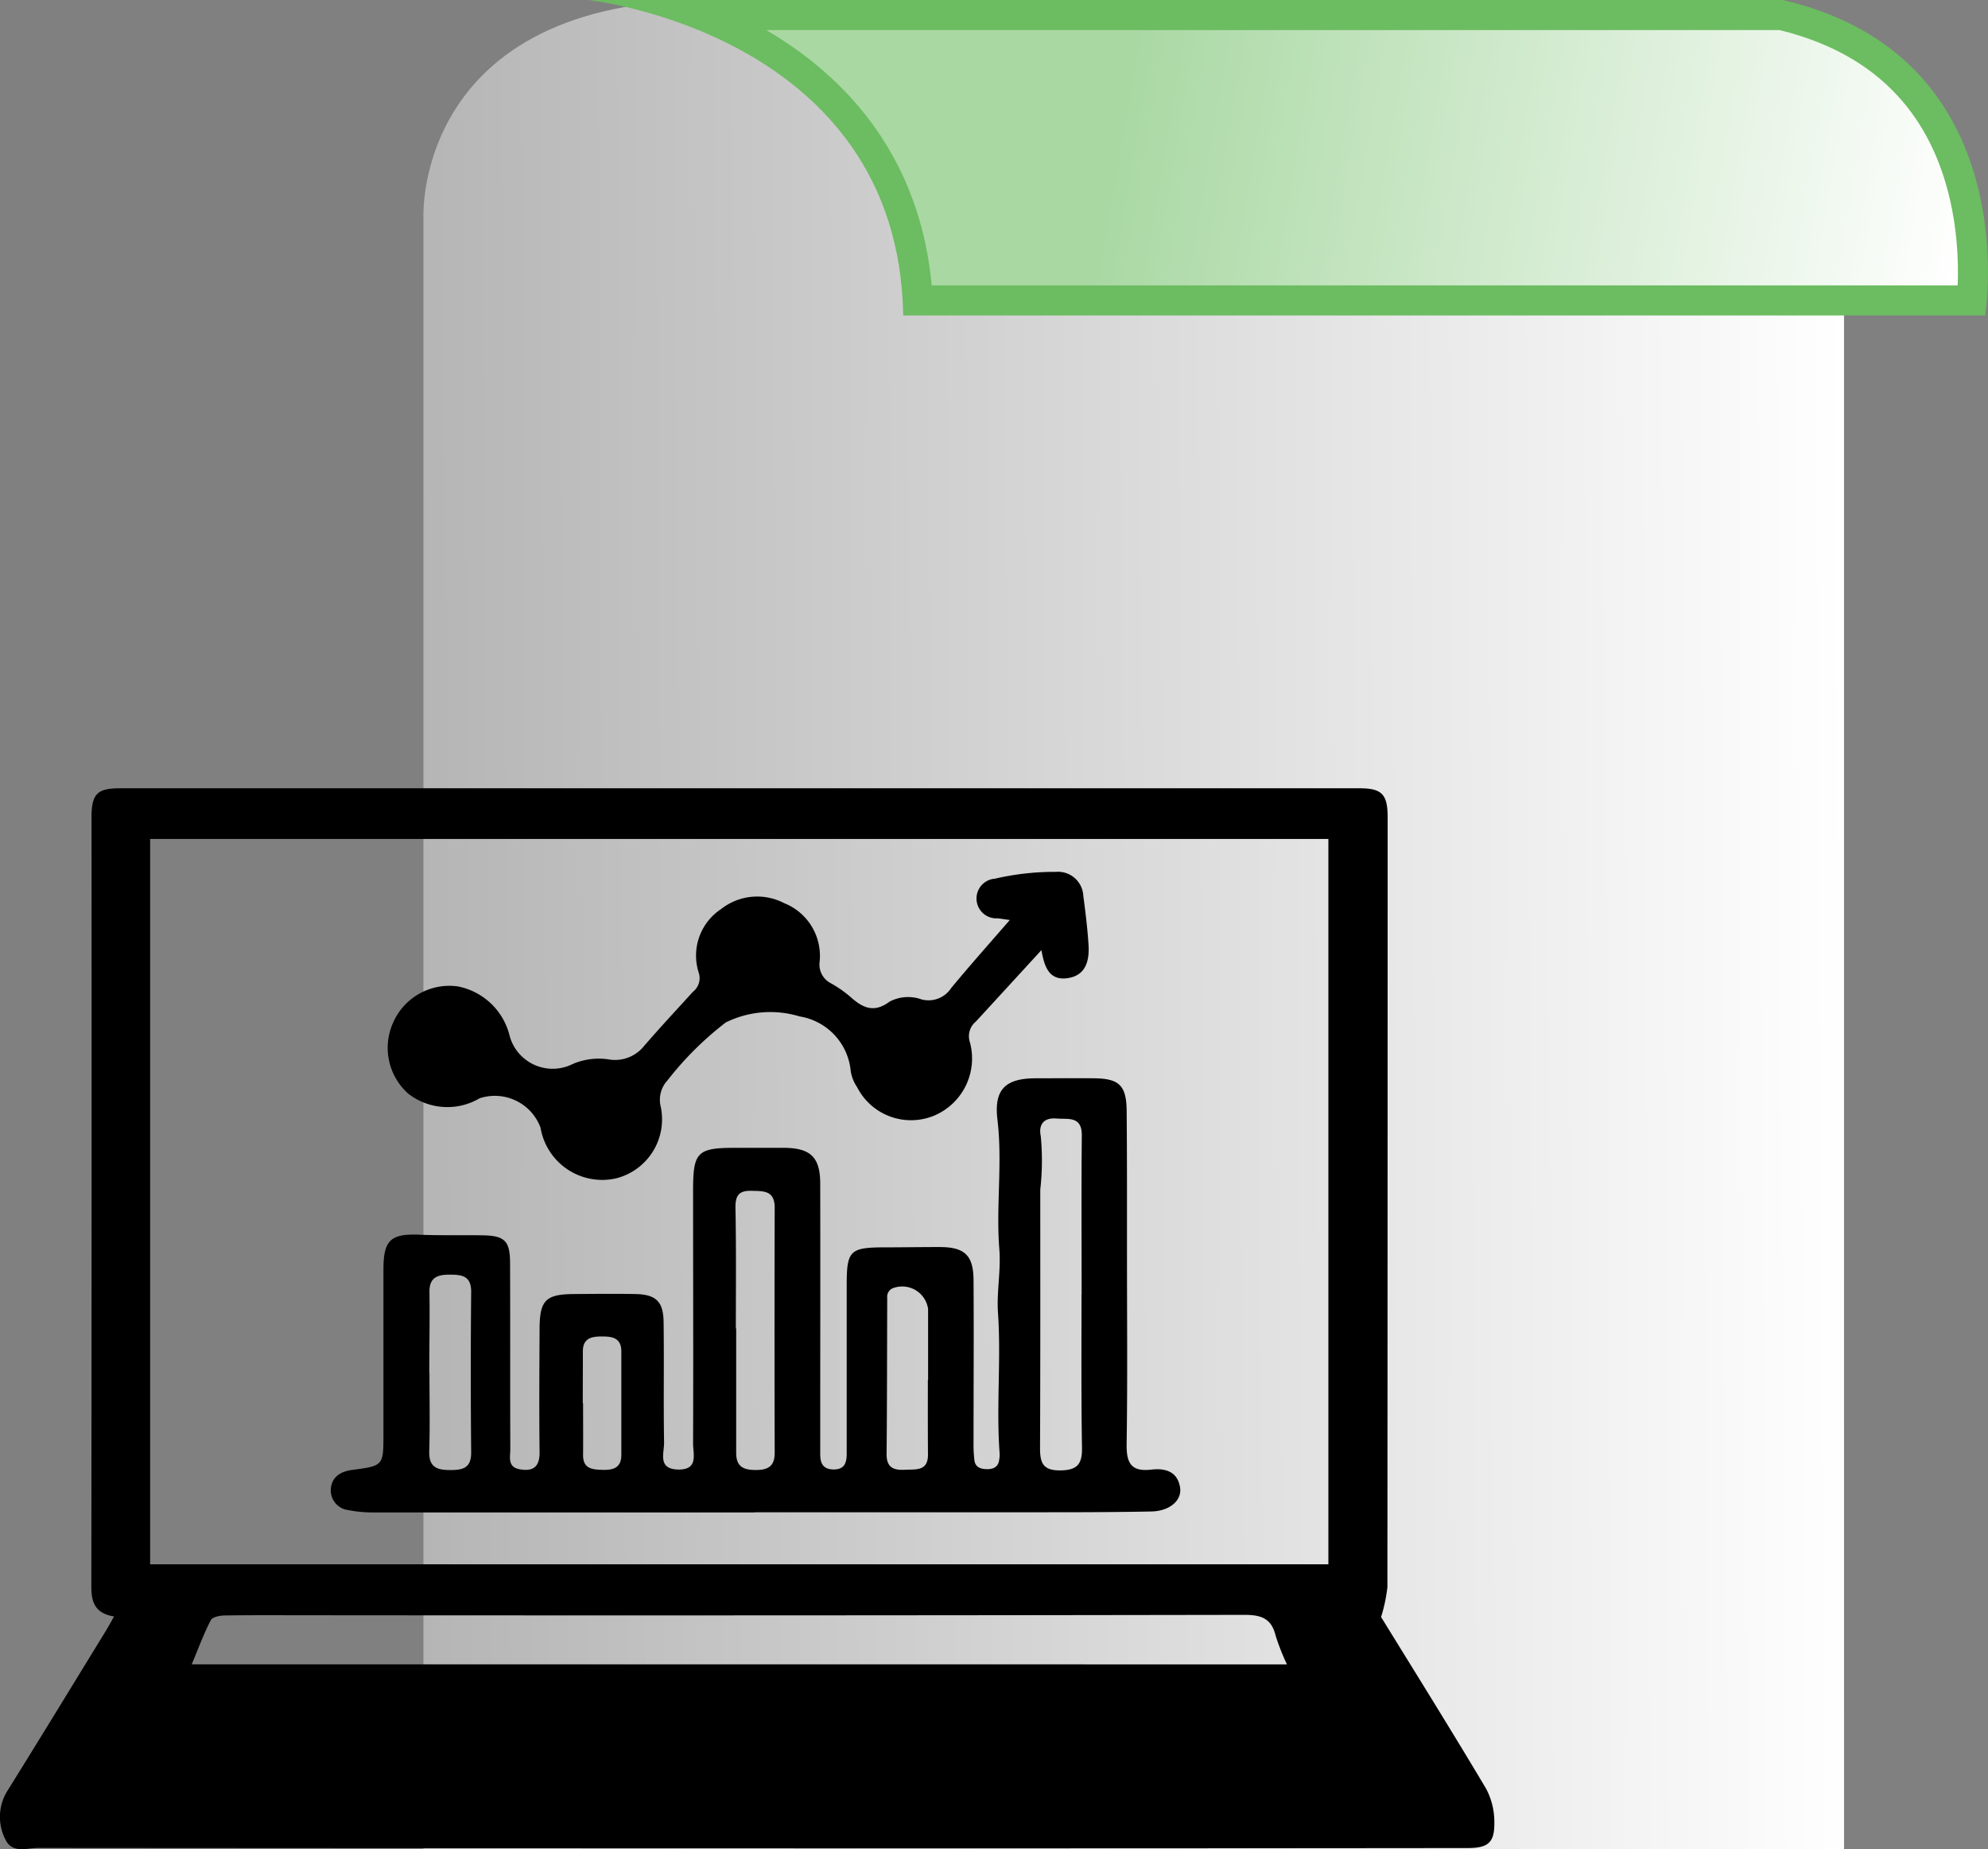 <svg xmlns="http://www.w3.org/2000/svg" xmlns:xlink="http://www.w3.org/1999/xlink" width="66.141" height="61.516" viewBox="0 0 66.141 61.516">
  <rect x="0" y="0" width="66.141" height="61.516" fill="#808080" stroke="none"/>
  <defs>
    <linearGradient id="linear-gradient" x1="1" y1="0.475" x2="0" y2="0.482" gradientUnits="objectBoundingBox">
      <stop offset="0" stop-color="#fff"/>
      <stop offset="1" stop-color="#fff" stop-opacity="0.412"/>
    </linearGradient>
    <linearGradient id="linear-gradient-2" x1="1" y1="0.64" x2="0.315" y2="0.614" gradientUnits="objectBoundingBox">
      <stop offset="0" stop-color="#fff"/>
      <stop offset="1" stop-color="#a9d8a3"/>
    </linearGradient>
  </defs>
  <g id="Group_5437" data-name="Group 5437" transform="translate(2.002 -1155.104)">
    <path id="Path_6" data-name="Path 6" d="M458.534,1165.443v51.177H411.27v-54.308s-.313-7.512,10.173-7.2,33.962,0,33.962,0Z" transform="translate(-399.185)" fill="url(#linear-gradient)"/>
    <g id="Path_7" data-name="Path 7" transform="translate(-401.401)" fill="url(#linear-gradient-2)">
      <path d="M 465 1165.099 L 429.932 1165.099 C 429.722 1161.304 427.814 1158.301 424.391 1156.394 C 423.829 1156.08 423.269 1155.82 422.734 1155.604 L 458.658 1155.604 C 461.81 1156.351 463.826 1158.232 464.651 1161.194 C 465.111 1162.844 465.061 1164.384 465 1165.099 Z" stroke="none"/>
      <path d="M 424.892 1156.104 C 428.172 1158.024 430.059 1160.942 430.396 1164.599 L 464.531 1164.599 C 464.562 1163.83 464.528 1162.617 464.169 1161.328 C 463.402 1158.572 461.528 1156.815 458.599 1156.104 L 424.892 1156.104 M 418.964 1155.104 C 418.964 1155.104 448.385 1155.104 458.716 1155.104 C 466.854 1156.991 465.446 1165.599 465.446 1165.599 C 465.446 1165.599 434.324 1165.599 429.449 1165.599 C 429.293 1156.209 418.964 1155.104 418.964 1155.104 Z" stroke="none" fill="#6cbc61"/>
    </g>
    <g id="Group_5438" data-name="Group 5438" transform="translate(3761.218 -1364.721)">
      <path id="Path_1063" data-name="Path 1063" d="M-3759.425,2573.6c-.626-.1-.756-.469-.756-.977q.012-12.807.006-25.614c0-.767.188-.96.938-.96q20.624,0,41.248,0c.746,0,.936.2.936.963q0,12.807-.008,25.614a5.381,5.381,0,0,1-.21.993c1.109,1.8,2.322,3.742,3.492,5.707a2.363,2.363,0,0,1,.276,1.143c.007.659-.214.834-.88.835q-7.872.008-15.745.009-15.911,0-31.823-.012c-.376,0-.869.2-1.094-.291a1.637,1.637,0,0,1,.088-1.635c1.084-1.74,2.151-3.491,3.223-5.238C-3759.637,2573.983-3759.552,2573.823-3759.425,2573.6Zm1.2-25.866v24.13h39.2v-24.13Zm37.821,27.46a7.608,7.608,0,0,1-.376-.957c-.14-.573-.479-.691-1.041-.69q-15.542.027-31.083.013c-.942,0-1.884-.007-2.826.007-.165,0-.42.048-.476.155-.239.462-.419.954-.635,1.471Z" transform="translate(0 0)" fill-rule="evenodd"/>
      <g id="Group_5440" data-name="Group 5440" transform="translate(1217.962 -580.147)">
        <path id="Path_1070" data-name="Path 1070" d="M-4956.069,3197.274q-6.316,0-12.631,0a4.135,4.135,0,0,1-.885-.076.663.663,0,0,1-.59-.72c.037-.388.329-.567.705-.617,1.042-.138,1.044-.14,1.045-1.181,0-1.829,0-3.658,0-5.487,0-.985.245-1.2,1.213-1.157.7.029,1.4.007,2.1.02.721.013.9.188.9.922.008,2.063,0,4.125.008,6.188,0,.256-.1.593.3.67.442.085.68-.063.674-.564-.016-1.361-.007-2.722,0-4.083,0-.975.2-1.173,1.145-1.18.681-.005,1.361-.013,2.042,0s.93.246.939.928c.019,1.337-.007,2.674.016,4.01.006.349-.223.885.465.9s.5-.514.5-.872c.01-2.807,0-5.614,0-8.421,0-1.26.139-1.408,1.376-1.409.553,0,1.105,0,1.659,0,.877.009,1.193.312,1.195,1.192.006,2.807,0,5.614,0,8.421,0,.191,0,.383,0,.574,0,.284.076.5.422.512.385.013.46-.216.459-.532q0-2.807,0-5.614c0-1.132.111-1.239,1.245-1.242.616,0,1.233-.011,1.85-.01.828,0,1.12.273,1.125,1.1.012,1.808,0,3.615,0,5.423a4.3,4.3,0,0,0,.029.572c.032.24.217.292.424.294s.373-.076.4-.313a.931.931,0,0,0,.016-.19c-.119-1.566.053-3.135-.056-4.7-.048-.694.1-1.4.046-2.1-.116-1.441.109-2.88-.064-4.323-.121-1.005.263-1.371,1.253-1.377.659,0,1.318-.007,1.978,0,.818.011,1.06.242,1.068,1.076.015,1.616.01,3.232.011,4.848,0,2.084.02,4.168-.012,6.252-.009.624.152.92.821.842.455-.053.875.054.958.6.063.422-.341.781-.96.793-1.509.03-3.019.025-4.529.026q-4.338,0-8.676,0Zm10.873-7.248h0c0-1.764-.011-3.528.006-5.292.006-.66-.462-.531-.84-.564-.424-.037-.605.2-.526.585a8.534,8.534,0,0,1-.016,1.776c0,2.865.005,5.731-.008,8.6,0,.482.087.747.659.745s.745-.2.737-.746C-4945.212,3193.427-4945.2,3191.726-4945.2,3190.026Zm-11.506,1.129h.013c0,1.379,0,2.759,0,4.138,0,.457.238.569.646.57s.636-.118.635-.574q-.011-4.075,0-8.149c0-.585-.372-.553-.771-.565-.415-.011-.542.152-.534.571C-4956.687,3188.482-4956.7,3189.819-4956.7,3191.156Zm-10.192,1.473h0c0,.87.019,1.741-.007,2.611-.016.54.265.629.716.625.422,0,.684-.081.679-.591q-.026-2.669,0-5.339c0-.526-.3-.568-.7-.57s-.7.076-.688.588C-4966.881,3190.845-4966.9,3191.737-4966.9,3192.629Zm16.583.236h.007c0-.786,0-1.572,0-2.357a.87.87,0,0,0-1.192-.684.31.31,0,0,0-.168.313c-.006,1.737-.005,3.473-.021,5.209,0,.452.251.529.615.51s.764.054.762-.507C-4950.315,3194.521-4950.312,3193.693-4950.312,3192.865Zm-11.48.775h.008c0,.573.005,1.146,0,1.719-.006.458.293.49.64.5s.635-.055.633-.5c0-1.146,0-2.292,0-3.438,0-.448-.291-.5-.644-.5s-.64.059-.636.507C-4961.789,3192.493-4961.793,3193.066-4961.793,3193.639Z" transform="translate(0 -46.988)" fill-rule="evenodd"/>
        <path id="Path_1071" data-name="Path 1071" d="M-4934.648,3130.578c-.213-.029-.314-.048-.416-.056a.658.658,0,0,1-.69-.619.661.661,0,0,1,.613-.7,8.724,8.724,0,0,1,2.023-.226.841.841,0,0,1,.915.787c.072.547.141,1.1.175,1.645.033.526-.093,1.023-.708,1.105s-.767-.4-.859-.935c-.751.82-1.467,1.6-2.183,2.379a.629.629,0,0,0-.2.677,2.063,2.063,0,0,1-1.187,2.451,2.013,2.013,0,0,1-2.564-.949,1.323,1.323,0,0,1-.211-.529,2.031,2.031,0,0,0-1.7-1.822,3.347,3.347,0,0,0-2.457.2,10.737,10.737,0,0,0-1.935,1.922.951.951,0,0,0-.229.883,2.025,2.025,0,0,1-1.5,2.385,2.082,2.082,0,0,1-2.5-1.692,1.621,1.621,0,0,0-2.026-.975,2.117,2.117,0,0,1-2.382-.16,2.043,2.043,0,0,1-.507-2.331,2.044,2.044,0,0,1,2.164-1.231,2.209,2.209,0,0,1,1.714,1.607,1.483,1.483,0,0,0,2.111.973,2.2,2.2,0,0,1,1.249-.143,1.237,1.237,0,0,0,1.123-.456c.528-.61,1.077-1.2,1.623-1.8a.578.578,0,0,0,.2-.622,1.854,1.854,0,0,1,.733-2.128,1.945,1.945,0,0,1,2.106-.2,1.887,1.887,0,0,1,1.179,1.941.7.7,0,0,0,.376.725,3.9,3.9,0,0,1,.628.435c.408.367.784.576,1.325.173a1.321,1.321,0,0,1,1.059-.073.9.9,0,0,0,.991-.382C-4935.991,3132.108-4935.357,3131.394-4934.648,3130.578Z" transform="translate(-12.938)" fill-rule="evenodd"/>
      </g>
    </g>
  </g>
</svg>
